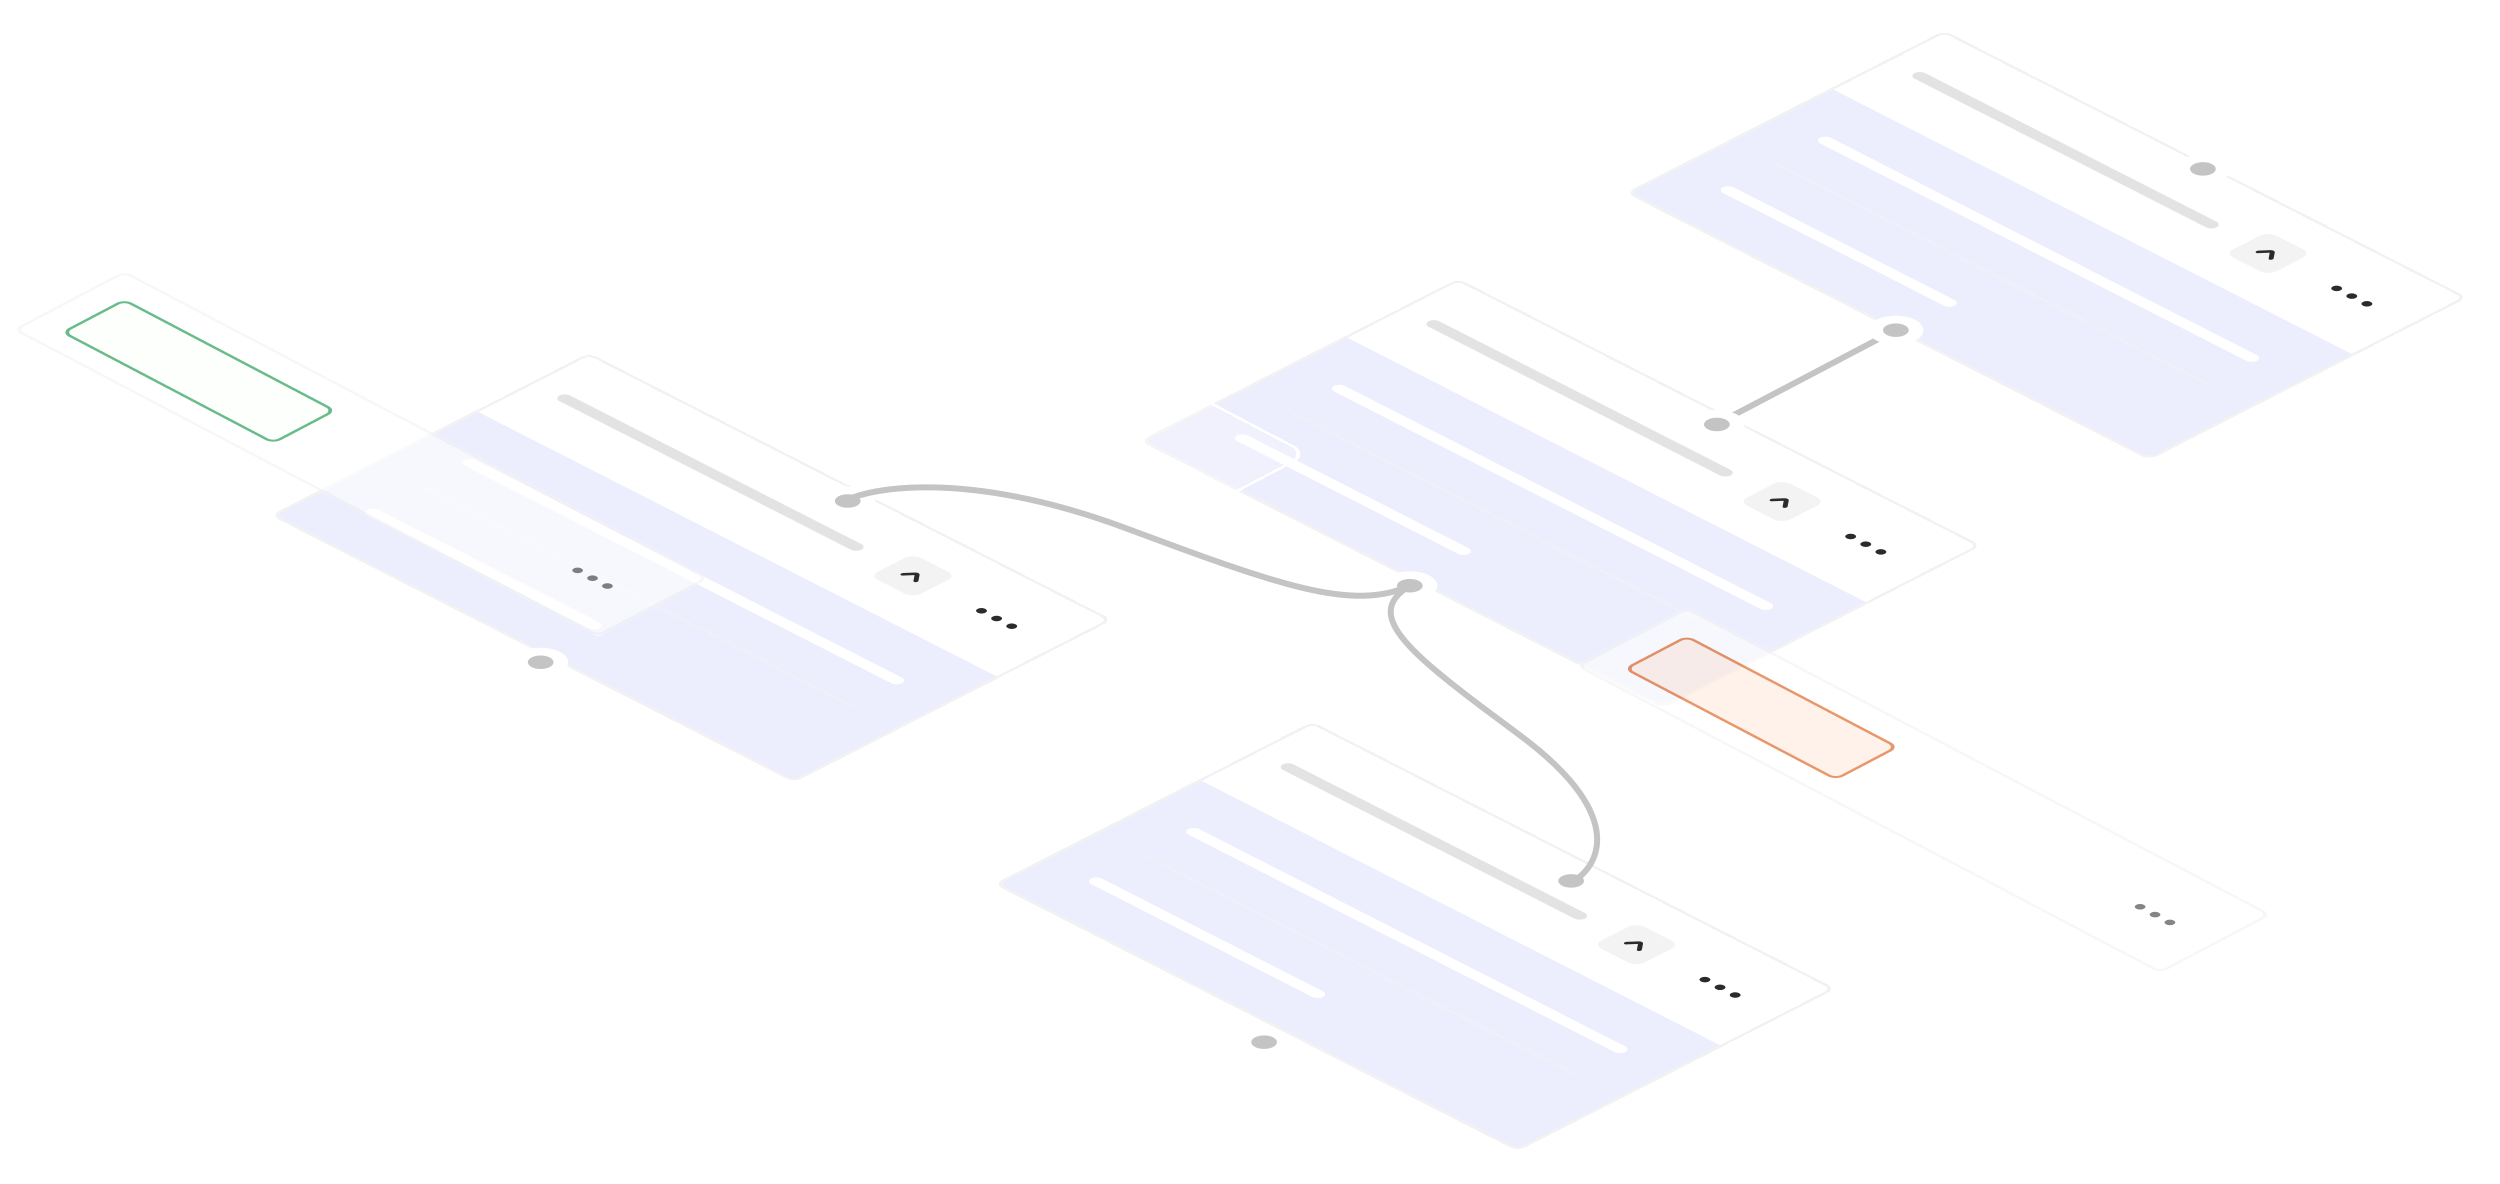 <svg width="832" height="394" viewBox="0 0 832 394" fill="none" xmlns="http://www.w3.org/2000/svg">
<path d="M631.622 109.426L571 141.262" stroke="#C4C4C4" stroke-width="2" stroke-linecap="round"/>
<g filter="url(#filter0_d_1008_44538)">
<g clip-path="url(#clip0_1008_44538)">
<rect width="194" height="42" transform="matrix(0.898 0.458 -0.898 0.458 485.277 87.713)" fill="white"/>
<rect width="112" height="4" rx="2" transform="matrix(0.898 0.458 -0.898 0.458 477.192 100.996)" fill="#E3E3E3"/>
<g clip-path="url(#clip1_1008_44538)">
<rect width="16" height="16" rx="3" transform="matrix(0.898 0.458 0.898 -0.458 578.705 161.911)" fill="black" fill-opacity="0.05"/>
<path fill-rule="evenodd" clip-rule="evenodd" d="M588.933 161.434C588.889 161.67 589.227 161.845 589.688 161.826L593.617 161.666L593.245 163.632C593.201 163.868 593.539 164.044 594 164.025C594.461 164.006 594.872 163.8 594.916 163.564L595.288 161.598C595.377 161.127 594.701 160.775 593.778 160.813L589.849 160.973C589.388 160.992 588.978 161.199 588.933 161.434Z" fill="#2B2B2B"/>
</g>
<g clip-path="url(#clip2_1008_44538)">
<circle cx="1.4" cy="1.4" r="1.4" transform="matrix(0.898 0.458 -0.898 0.458 615.897 172.262)" fill="#2B2B2B"/>
<circle cx="1.4" cy="1.4" r="1.4" transform="matrix(0.898 0.458 -0.898 0.458 620.928 174.827)" fill="#2B2B2B"/>
<circle cx="1.4" cy="1.4" r="1.4" transform="matrix(0.898 0.458 -0.898 0.458 625.959 177.392)" fill="#2B2B2B"/>
</g>
<rect width="194" height="76" transform="matrix(0.898 0.458 -0.898 0.458 447.547 106.95)" fill="#ECEEFD"/>
<rect width="162" height="4" rx="2" transform="matrix(0.898 0.458 -0.898 0.458 445.75 122.522)" fill="white"/>
<line y1="-0.5" x2="162" y2="-0.5" transform="matrix(0.898 0.458 -0.898 0.458 427.783 131.682)" stroke="#F2F3F5" stroke-opacity="0.5"/>
<rect width="86" height="4" rx="2" transform="matrix(0.898 0.458 -0.898 0.458 413.41 139.01)" fill="white"/>
</g>
<rect x="-2.98023e-08" y="0.458" width="193" height="117" rx="2.5" transform="matrix(0.898 0.458 -0.898 0.458 485.689 87.962)" stroke="#F2F2F2" shape-rendering="crispEdges"/>
</g>
<circle cx="7.336" cy="7.336" r="7.336" transform="matrix(0.885 0.465 -0.885 0.465 571.376 134.44)" fill="white"/>
<circle cx="3.424" cy="3.424" r="3.424" transform="matrix(0.885 0.465 -0.885 0.465 571.376 138.079)" fill="#C4C4C4"/>
<circle cx="7.336" cy="7.336" r="7.336" transform="matrix(0.885 0.465 -0.885 0.465 469.185 188.106)" fill="white"/>
<circle cx="3.424" cy="3.424" r="3.424" transform="matrix(0.885 0.465 -0.885 0.465 469.185 191.745)" fill="#C4C4C4"/>
<g filter="url(#filter1_d_1008_44538)">
<g clip-path="url(#clip3_1008_44538)">
<rect width="194" height="42" transform="matrix(0.898 0.458 -0.898 0.458 647.024 5.147)" fill="white"/>
<rect width="112" height="4" rx="2" transform="matrix(0.898 0.458 -0.898 0.458 638.939 18.43)" fill="#E3E3E3"/>
<g clip-path="url(#clip4_1008_44538)">
<rect width="16" height="16" rx="3" transform="matrix(0.898 0.458 0.898 -0.458 740.452 79.345)" fill="black" fill-opacity="0.05"/>
<path fill-rule="evenodd" clip-rule="evenodd" d="M750.68 78.868C750.636 79.104 750.974 79.279 751.435 79.261L755.364 79.1L754.992 81.067C754.948 81.302 755.286 81.478 755.747 81.459C756.208 81.44 756.619 81.234 756.663 80.998L757.035 79.032C757.124 78.561 756.448 78.209 755.525 78.247L751.596 78.407C751.135 78.426 750.725 78.633 750.68 78.868Z" fill="#2B2B2B"/>
</g>
<g clip-path="url(#clip5_1008_44538)">
<circle cx="1.4" cy="1.4" r="1.4" transform="matrix(0.898 0.458 -0.898 0.458 777.645 89.696)" fill="#2B2B2B"/>
<circle cx="1.4" cy="1.4" r="1.4" transform="matrix(0.898 0.458 -0.898 0.458 782.675 92.261)" fill="#2B2B2B"/>
<circle cx="1.4" cy="1.4" r="1.4" transform="matrix(0.898 0.458 -0.898 0.458 787.706 94.826)" fill="#2B2B2B"/>
</g>
<rect width="194" height="76" transform="matrix(0.898 0.458 -0.898 0.458 609.294 24.384)" fill="#ECEEFD"/>
<rect width="162" height="4" rx="2" transform="matrix(0.898 0.458 -0.898 0.458 607.497 39.956)" fill="white"/>
<line y1="-0.5" x2="162" y2="-0.5" transform="matrix(0.898 0.458 -0.898 0.458 589.53 49.116)" stroke="#F2F3F5" stroke-opacity="0.5"/>
<rect width="86" height="4" rx="2" transform="matrix(0.898 0.458 -0.898 0.458 575.157 56.444)" fill="white"/>
</g>
<rect x="-2.98023e-08" y="0.458" width="193" height="117" rx="2.5" transform="matrix(0.898 0.458 -0.898 0.458 647.436 5.396)" stroke="#F2F2F2" shape-rendering="crispEdges"/>
</g>
<circle cx="7.336" cy="7.336" r="7.336" transform="matrix(0.885 0.465 -0.885 0.465 733.123 49.392)" fill="white"/>
<circle cx="3.424" cy="3.424" r="3.424" transform="matrix(0.885 0.465 -0.885 0.465 733.123 53.03)" fill="#C4C4C4"/>
<circle cx="7.336" cy="7.336" r="7.336" transform="matrix(0.885 0.465 -0.885 0.465 630.933 103.059)" fill="white"/>
<circle cx="3.424" cy="3.424" r="3.424" transform="matrix(0.885 0.465 -0.885 0.465 630.933 106.698)" fill="#C4C4C4"/>
<g filter="url(#filter2_d_1008_44538)">
<g clip-path="url(#clip6_1008_44538)">
<rect width="194" height="42" transform="matrix(0.898 0.458 -0.898 0.458 436.78 235.185)" fill="white"/>
<rect width="112" height="4" rx="2" transform="matrix(0.898 0.458 -0.898 0.458 428.695 248.467)" fill="#E3E3E3"/>
<g clip-path="url(#clip7_1008_44538)">
<rect width="16" height="16" rx="3" transform="matrix(0.898 0.458 0.898 -0.458 530.208 309.383)" fill="black" fill-opacity="0.05"/>
<path fill-rule="evenodd" clip-rule="evenodd" d="M540.436 308.906C540.392 309.141 540.73 309.317 541.191 309.298L545.12 309.138L544.748 311.104C544.704 311.34 545.042 311.515 545.503 311.497C545.964 311.478 546.374 311.272 546.419 311.036L546.791 309.069C546.88 308.598 546.204 308.247 545.281 308.285L541.352 308.445C540.891 308.464 540.481 308.67 540.436 308.906Z" fill="#2B2B2B"/>
</g>
<g clip-path="url(#clip8_1008_44538)">
<circle cx="1.4" cy="1.4" r="1.4" transform="matrix(0.898 0.458 -0.898 0.458 567.4 319.734)" fill="#2B2B2B"/>
<circle cx="1.4" cy="1.4" r="1.4" transform="matrix(0.898 0.458 -0.898 0.458 572.431 322.299)" fill="#2B2B2B"/>
<circle cx="1.4" cy="1.4" r="1.4" transform="matrix(0.898 0.458 -0.898 0.458 577.462 324.864)" fill="#2B2B2B"/>
</g>
<rect width="194" height="76" transform="matrix(0.898 0.458 -0.898 0.458 399.05 254.421)" fill="#ECEEFD"/>
<rect width="162" height="4" rx="2" transform="matrix(0.898 0.458 -0.898 0.458 397.253 269.994)" fill="white"/>
<line y1="-0.5" x2="162" y2="-0.5" transform="matrix(0.898 0.458 -0.898 0.458 379.286 279.154)" stroke="#F2F3F5" stroke-opacity="0.5"/>
<rect width="86" height="4" rx="2" transform="matrix(0.898 0.458 -0.898 0.458 364.913 286.482)" fill="white"/>
</g>
<rect x="-2.98023e-08" y="0.458" width="193" height="117" rx="2.5" transform="matrix(0.898 0.458 -0.898 0.458 437.192 235.433)" stroke="#F2F2F2" shape-rendering="crispEdges"/>
</g>
<circle cx="7.336" cy="7.336" r="7.336" transform="matrix(0.885 0.465 -0.885 0.465 522.88 286.344)" fill="white"/>
<circle cx="3.424" cy="3.424" r="3.424" transform="matrix(0.885 0.465 -0.885 0.465 522.88 289.983)" fill="#C4C4C4"/>
<circle cx="7.336" cy="7.336" r="7.336" transform="matrix(0.885 0.465 -0.885 0.465 420.688 340.011)" fill="white"/>
<circle cx="3.424" cy="3.424" r="3.424" transform="matrix(0.885 0.465 -0.885 0.465 420.688 343.649)" fill="#C4C4C4"/>
<g filter="url(#filter3_d_1008_44538)">
<g clip-path="url(#clip9_1008_44538)">
<rect width="194" height="42" transform="matrix(0.898 0.458 -0.898 0.458 196.024 112.44)" fill="white"/>
<rect width="112" height="4" rx="2" transform="matrix(0.898 0.458 -0.898 0.458 187.939 125.722)" fill="#E3E3E3"/>
<g clip-path="url(#clip10_1008_44538)">
<rect width="16" height="16" rx="3" transform="matrix(0.898 0.458 0.898 -0.458 289.452 186.638)" fill="black" fill-opacity="0.05"/>
<path fill-rule="evenodd" clip-rule="evenodd" d="M299.68 186.161C299.636 186.396 299.974 186.572 300.435 186.553L304.364 186.392L303.992 188.359C303.948 188.595 304.286 188.77 304.747 188.752C305.208 188.733 305.619 188.526 305.663 188.291L306.035 186.324C306.124 185.853 305.448 185.502 304.525 185.539L300.596 185.7C300.135 185.719 299.725 185.925 299.68 186.161Z" fill="#2B2B2B"/>
</g>
<g clip-path="url(#clip11_1008_44538)">
<circle cx="1.4" cy="1.4" r="1.4" transform="matrix(0.898 0.458 -0.898 0.458 326.645 196.989)" fill="#2B2B2B"/>
<circle cx="1.4" cy="1.4" r="1.4" transform="matrix(0.898 0.458 -0.898 0.458 331.675 199.554)" fill="#2B2B2B"/>
<circle cx="1.4" cy="1.4" r="1.4" transform="matrix(0.898 0.458 -0.898 0.458 336.706 202.119)" fill="#2B2B2B"/>
</g>
<rect width="194" height="76" transform="matrix(0.898 0.458 -0.898 0.458 158.294 131.676)" fill="#ECEEFD"/>
<rect width="162" height="4" rx="2" transform="matrix(0.898 0.458 -0.898 0.458 156.497 147.249)" fill="white"/>
<line y1="-0.5" x2="162" y2="-0.5" transform="matrix(0.898 0.458 -0.898 0.458 138.53 156.409)" stroke="#F2F3F5" stroke-opacity="0.5"/>
<rect width="86" height="4" rx="2" transform="matrix(0.898 0.458 -0.898 0.458 124.157 163.737)" fill="white"/>
</g>
<rect x="-2.98023e-08" y="0.458" width="193" height="117" rx="2.5" transform="matrix(0.898 0.458 -0.898 0.458 196.436 112.688)" stroke="#F2F2F2" shape-rendering="crispEdges"/>
</g>
<circle cx="7.336" cy="7.336" r="7.336" transform="matrix(0.885 0.465 -0.885 0.465 282.124 159.91)" fill="white"/>
<circle cx="3.424" cy="3.424" r="3.424" transform="matrix(0.885 0.465 -0.885 0.465 282.124 163.548)" fill="#C4C4C4"/>
<circle cx="7.336" cy="7.336" r="7.336" transform="matrix(0.885 0.465 -0.885 0.465 179.933 213.576)" fill="white"/>
<circle cx="3.424" cy="3.424" r="3.424" transform="matrix(0.885 0.465 -0.885 0.465 179.933 217.215)" fill="#C4C4C4"/>
<path d="M469.186 194.929C452.731 204.935 469.381 217.731 505.559 244.503C543.664 272.701 530.673 289.528 523.312 293.394" stroke="#C4C4C4" stroke-width="2" stroke-linecap="round"/>
<path d="M469.186 194.929C450.133 203.57 425.766 194.826 374.789 175.827C321.095 155.816 289.052 162.638 281.691 166.504" stroke="#C4C4C4" stroke-width="2" stroke-linecap="round"/>
<g opacity="0.6" filter="url(#filter4_d_1008_44538)">
<rect x="-2.98023e-08" y="0.465" width="219" height="41" rx="2.5" transform="matrix(0.885 0.465 -0.885 0.465 536.785 163.342)" fill="#ECEEFD"/>
<path d="M533.717 164.488C535.184 163.717 537.562 163.717 539.029 164.488L728.492 263.986C729.959 264.756 729.959 266.005 728.492 266.776L693.963 284.909L499.189 182.62L533.717 164.488Z" fill="white"/>
<rect x="-2.98023e-08" y="0.465" width="79" height="23" rx="2.5" transform="matrix(0.885 0.465 -0.885 0.465 536.785 172.64)" fill="#FFE9DC"/>
<rect x="-2.98023e-08" y="0.465" width="79" height="23" rx="2.5" transform="matrix(0.885 0.465 -0.885 0.465 536.785 172.64)" stroke="#D75207"/>
<g clip-path="url(#clip12_1008_44538)">
<circle cx="1.4" cy="1.4" r="1.4" transform="matrix(0.885 0.465 -0.885 0.465 687.234 261.476)" fill="#333333"/>
<circle cx="1.4" cy="1.4" r="1.4" transform="matrix(0.885 0.465 -0.885 0.465 692.192 264.079)" fill="#333333"/>
<circle cx="1.4" cy="1.4" r="1.4" transform="matrix(0.885 0.465 -0.885 0.465 697.15 266.683)" fill="#333333"/>
</g>
<rect x="-2.98023e-08" y="0.465" width="219" height="41" rx="2.5" transform="matrix(0.885 0.465 -0.885 0.465 536.785 163.342)" stroke="#F2F2F2"/>
</g>
<g opacity="0.6" filter="url(#filter5_d_1008_44538)">
<rect x="-2.98023e-08" y="0.465" width="219" height="41" rx="2.5" transform="matrix(0.885 0.465 -0.885 0.465 40.785 82.386)" fill="#ECEEFD"/>
<path d="M37.717 83.532C39.184 82.762 41.562 82.762 43.029 83.532L232.492 183.031C233.959 183.801 233.959 185.05 232.492 185.821L197.963 203.953L3.189 101.665L37.717 83.532Z" fill="white"/>
<rect x="-2.98023e-08" y="0.465" width="79" height="23" rx="2.5" transform="matrix(0.885 0.465 -0.885 0.465 40.785 91.685)" fill="#FAFFF9"/>
<rect x="-2.98023e-08" y="0.465" width="79" height="23" rx="2.5" transform="matrix(0.885 0.465 -0.885 0.465 40.785 91.685)" stroke="#068D3C"/>
<g clip-path="url(#clip13_1008_44538)">
<circle cx="1.4" cy="1.4" r="1.4" transform="matrix(0.885 0.465 -0.885 0.465 191.234 180.521)" fill="#333333"/>
<circle cx="1.4" cy="1.4" r="1.4" transform="matrix(0.885 0.465 -0.885 0.465 196.192 183.124)" fill="#333333"/>
<circle cx="1.4" cy="1.4" r="1.4" transform="matrix(0.885 0.465 -0.885 0.465 201.15 185.728)" fill="#333333"/>
</g>
<rect x="-2.98023e-08" y="0.465" width="219" height="41" rx="2.5" transform="matrix(0.885 0.465 -0.885 0.465 40.785 82.386)" stroke="#F2F2F2"/>
</g>
<g filter="url(#filter6_bd_1008_44538)">
<rect width="46.586" height="52.844" rx="6" transform="matrix(0.885 0.465 -0.885 0.465 393.785 119.432)" fill="white" fill-opacity="0.2" shape-rendering="crispEdges"/>
<rect x="-2.98023e-08" y="0.465" width="45.586" height="51.844" rx="5.5" transform="matrix(0.885 0.465 -0.885 0.465 394.197 119.68)" stroke="white" shape-rendering="crispEdges"/>
</g>
<defs>
<filter id="filter0_d_1008_44538" x="369.272" y="82.713" width="300.285" height="162.899" filterUnits="userSpaceOnUse" color-interpolation-filters="sRGB">
<feFlood flood-opacity="0" result="BackgroundImageFix"/>
<feColorMatrix in="SourceAlpha" type="matrix" values="0 0 0 0 0 0 0 0 0 0 0 0 0 0 0 0 0 0 127 0" result="hardAlpha"/>
<feOffset dy="5"/>
<feGaussianBlur stdDeviation="5"/>
<feComposite in2="hardAlpha" operator="out"/>
<feColorMatrix type="matrix" values="0 0 0 0 0 0 0 0 0 0 0 0 0 0 0 0 0 0 0.1 0"/>
<feBlend mode="normal" in2="BackgroundImageFix" result="effect1_dropShadow_1008_44538"/>
<feBlend mode="normal" in="SourceGraphic" in2="effect1_dropShadow_1008_44538" result="shape"/>
</filter>
<filter id="filter1_d_1008_44538" x="531.02" y="0.147" width="300.285" height="162.899" filterUnits="userSpaceOnUse" color-interpolation-filters="sRGB">
<feFlood flood-opacity="0" result="BackgroundImageFix"/>
<feColorMatrix in="SourceAlpha" type="matrix" values="0 0 0 0 0 0 0 0 0 0 0 0 0 0 0 0 0 0 127 0" result="hardAlpha"/>
<feOffset dy="5"/>
<feGaussianBlur stdDeviation="5"/>
<feComposite in2="hardAlpha" operator="out"/>
<feColorMatrix type="matrix" values="0 0 0 0 0 0 0 0 0 0 0 0 0 0 0 0 0 0 0.1 0"/>
<feBlend mode="normal" in2="BackgroundImageFix" result="effect1_dropShadow_1008_44538"/>
<feBlend mode="normal" in="SourceGraphic" in2="effect1_dropShadow_1008_44538" result="shape"/>
</filter>
<filter id="filter2_d_1008_44538" x="320.775" y="230.185" width="300.285" height="162.899" filterUnits="userSpaceOnUse" color-interpolation-filters="sRGB">
<feFlood flood-opacity="0" result="BackgroundImageFix"/>
<feColorMatrix in="SourceAlpha" type="matrix" values="0 0 0 0 0 0 0 0 0 0 0 0 0 0 0 0 0 0 127 0" result="hardAlpha"/>
<feOffset dy="5"/>
<feGaussianBlur stdDeviation="5"/>
<feComposite in2="hardAlpha" operator="out"/>
<feColorMatrix type="matrix" values="0 0 0 0 0 0 0 0 0 0 0 0 0 0 0 0 0 0 0.1 0"/>
<feBlend mode="normal" in2="BackgroundImageFix" result="effect1_dropShadow_1008_44538"/>
<feBlend mode="normal" in="SourceGraphic" in2="effect1_dropShadow_1008_44538" result="shape"/>
</filter>
<filter id="filter3_d_1008_44538" x="80.019" y="107.44" width="300.285" height="162.899" filterUnits="userSpaceOnUse" color-interpolation-filters="sRGB">
<feFlood flood-opacity="0" result="BackgroundImageFix"/>
<feColorMatrix in="SourceAlpha" type="matrix" values="0 0 0 0 0 0 0 0 0 0 0 0 0 0 0 0 0 0 127 0" result="hardAlpha"/>
<feOffset dy="5"/>
<feGaussianBlur stdDeviation="5"/>
<feComposite in2="hardAlpha" operator="out"/>
<feColorMatrix type="matrix" values="0 0 0 0 0 0 0 0 0 0 0 0 0 0 0 0 0 0 0.1 0"/>
<feBlend mode="normal" in2="BackgroundImageFix" result="effect1_dropShadow_1008_44538"/>
<feBlend mode="normal" in="SourceGraphic" in2="effect1_dropShadow_1008_44538" result="shape"/>
</filter>
<filter id="filter4_d_1008_44538" x="499.188" y="163.093" width="260.959" height="164.816" filterUnits="userSpaceOnUse" color-interpolation-filters="sRGB">
<feFlood flood-opacity="0" result="BackgroundImageFix"/>
<feColorMatrix in="SourceAlpha" type="matrix" values="0 0 0 0 0 0 0 0 0 0 0 0 0 0 0 0 0 0 127 0" result="hardAlpha"/>
<feOffset dx="25" dy="39"/>
<feGaussianBlur stdDeviation="2"/>
<feComposite in2="hardAlpha" operator="out"/>
<feColorMatrix type="matrix" values="0 0 0 0 0 0 0 0 0 0 0 0 0 0 0 0 0 0 0.1 0"/>
<feBlend mode="normal" in2="BackgroundImageFix" result="effect1_dropShadow_1008_44538"/>
<feBlend mode="normal" in="SourceGraphic" in2="effect1_dropShadow_1008_44538" result="shape"/>
</filter>
<filter id="filter5_d_1008_44538" x="0.188" y="82.138" width="239.959" height="133.816" filterUnits="userSpaceOnUse" color-interpolation-filters="sRGB">
<feFlood flood-opacity="0" result="BackgroundImageFix"/>
<feColorMatrix in="SourceAlpha" type="matrix" values="0 0 0 0 0 0 0 0 0 0 0 0 0 0 0 0 0 0 127 0" result="hardAlpha"/>
<feOffset dx="1" dy="8"/>
<feGaussianBlur stdDeviation="2"/>
<feComposite in2="hardAlpha" operator="out"/>
<feColorMatrix type="matrix" values="0 0 0 0 0 0 0 0 0 0 0 0 0 0 0 0 0 0 0.1 0"/>
<feBlend mode="normal" in2="BackgroundImageFix" result="effect1_dropShadow_1008_44538"/>
<feBlend mode="normal" in="SourceGraphic" in2="effect1_dropShadow_1008_44538" result="shape"/>
</filter>
<filter id="filter6_bd_1008_44538" x="329.112" y="100.066" width="123.806" height="84.961" filterUnits="userSpaceOnUse" color-interpolation-filters="sRGB">
<feFlood flood-opacity="0" result="BackgroundImageFix"/>
<feGaussianBlur in="BackgroundImageFix" stdDeviation="10.5"/>
<feComposite in2="SourceAlpha" operator="in" result="effect1_backgroundBlur_1008_44538"/>
<feColorMatrix in="SourceAlpha" type="matrix" values="0 0 0 0 0 0 0 0 0 0 0 0 0 0 0 0 0 0 127 0" result="hardAlpha"/>
<feOffset dx="1" dy="10"/>
<feGaussianBlur stdDeviation="2"/>
<feComposite in2="hardAlpha" operator="out"/>
<feColorMatrix type="matrix" values="0 0 0 0 0 0 0 0 0 0 0 0 0 0 0 0 0 0 0.15 0"/>
<feBlend mode="normal" in2="effect1_backgroundBlur_1008_44538" result="effect2_dropShadow_1008_44538"/>
<feBlend mode="normal" in="SourceGraphic" in2="effect2_dropShadow_1008_44538" result="shape"/>
</filter>
<clipPath id="clip0_1008_44538">
<rect width="194" height="118" rx="3" transform="matrix(0.898 0.458 -0.898 0.458 485.277 87.713)" fill="white"/>
</clipPath>
<clipPath id="clip1_1008_44538">
<rect width="16" height="16" rx="3" transform="matrix(0.898 0.458 0.898 -0.458 578.705 161.911)" fill="white"/>
</clipPath>
<clipPath id="clip2_1008_44538">
<rect width="16" height="16" fill="white" transform="matrix(0.898 0.458 -0.898 0.458 620.928 168.781)"/>
</clipPath>
<clipPath id="clip3_1008_44538">
<rect width="194" height="118" rx="3" transform="matrix(0.898 0.458 -0.898 0.458 647.024 5.147)" fill="white"/>
</clipPath>
<clipPath id="clip4_1008_44538">
<rect width="16" height="16" rx="3" transform="matrix(0.898 0.458 0.898 -0.458 740.452 79.345)" fill="white"/>
</clipPath>
<clipPath id="clip5_1008_44538">
<rect width="16" height="16" fill="white" transform="matrix(0.898 0.458 -0.898 0.458 782.675 86.215)"/>
</clipPath>
<clipPath id="clip6_1008_44538">
<rect width="194" height="118" rx="3" transform="matrix(0.898 0.458 -0.898 0.458 436.78 235.185)" fill="white"/>
</clipPath>
<clipPath id="clip7_1008_44538">
<rect width="16" height="16" rx="3" transform="matrix(0.898 0.458 0.898 -0.458 530.208 309.383)" fill="white"/>
</clipPath>
<clipPath id="clip8_1008_44538">
<rect width="16" height="16" fill="white" transform="matrix(0.898 0.458 -0.898 0.458 572.431 316.253)"/>
</clipPath>
<clipPath id="clip9_1008_44538">
<rect width="194" height="118" rx="3" transform="matrix(0.898 0.458 -0.898 0.458 196.024 112.44)" fill="white"/>
</clipPath>
<clipPath id="clip10_1008_44538">
<rect width="16" height="16" rx="3" transform="matrix(0.898 0.458 0.898 -0.458 289.452 186.638)" fill="white"/>
</clipPath>
<clipPath id="clip11_1008_44538">
<rect width="16" height="16" fill="white" transform="matrix(0.898 0.458 -0.898 0.458 331.675 193.508)"/>
</clipPath>
<clipPath id="clip12_1008_44538">
<rect width="16" height="16" fill="white" transform="matrix(0.885 0.465 -0.885 0.465 692.192 257.942)"/>
</clipPath>
<clipPath id="clip13_1008_44538">
<rect width="16" height="16" fill="white" transform="matrix(0.885 0.465 -0.885 0.465 196.192 176.987)"/>
</clipPath>
</defs>
</svg>
